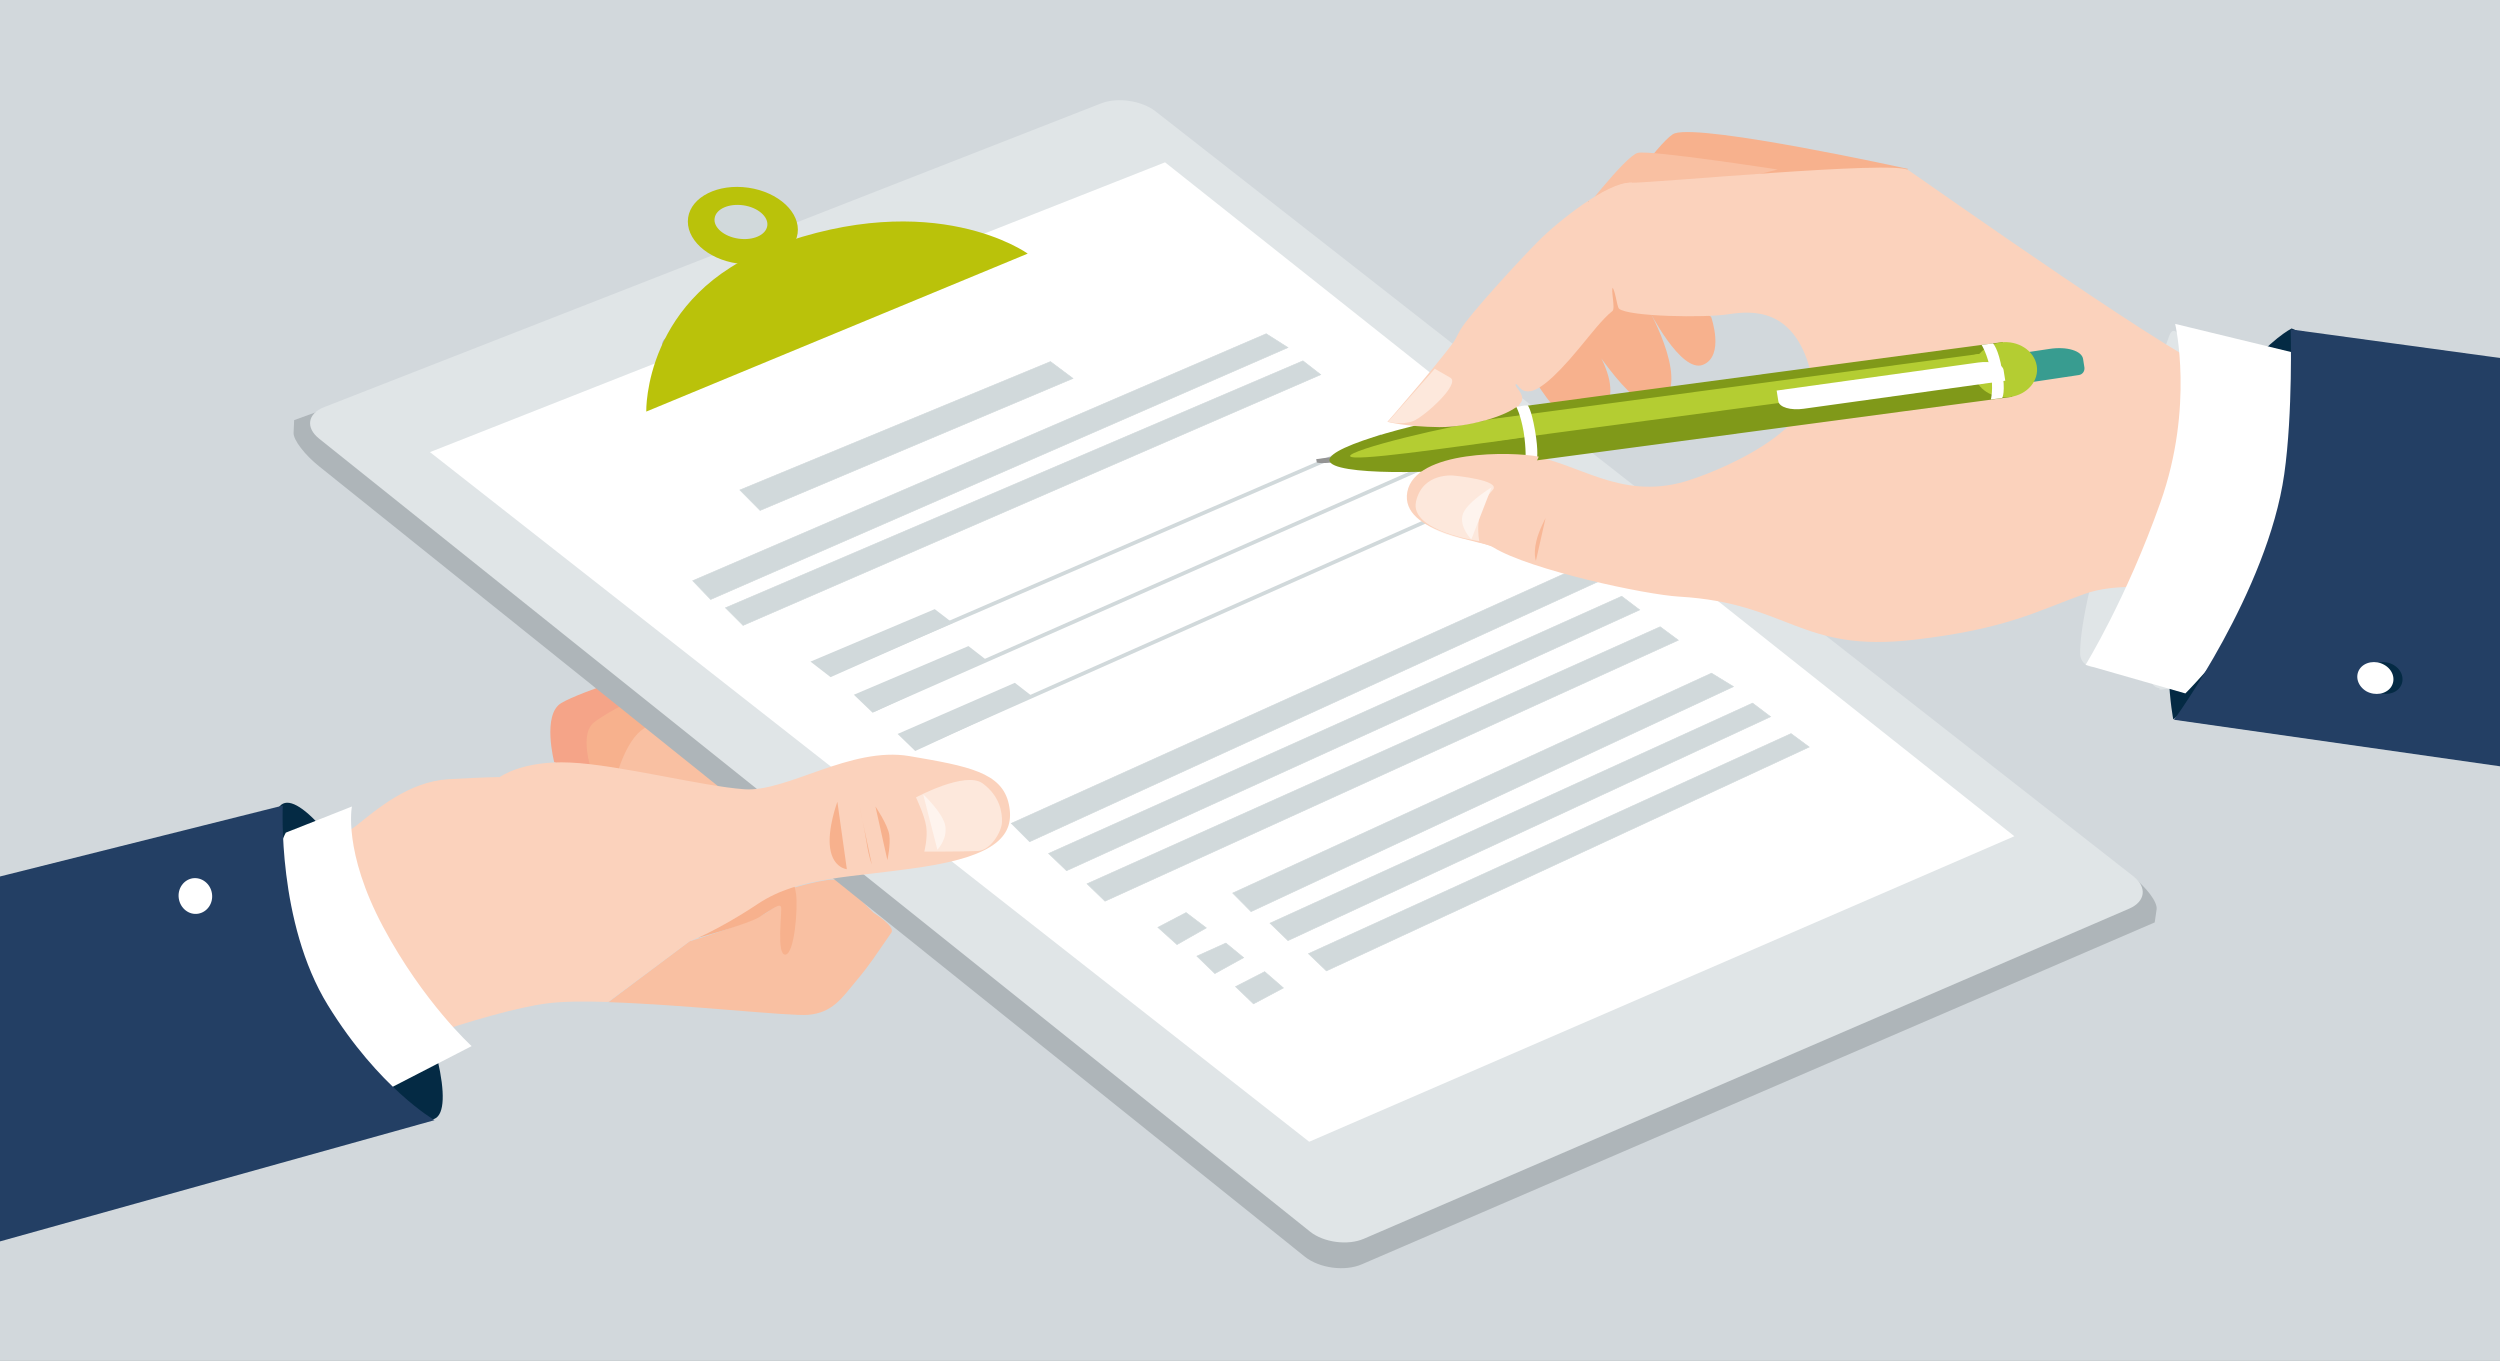 <?xml version="1.0" encoding="utf-8"?>
<!-- Generator: Adobe Illustrator 28.1.0, SVG Export Plug-In . SVG Version: 6.00 Build 0)  -->
<svg version="1.1" id="Ebene_1" xmlns="http://www.w3.org/2000/svg" xmlns:xlink="http://www.w3.org/1999/xlink" x="0px" y="0px"
	 viewBox="0 0 1319.9 718.5" style="enable-background:new 0 0 1319.9 718.5;" xml:space="preserve">
<rect x="0" y="0" width="1319.9" height="718.5" fill="#808080" stroke="none"/>
<style type="text/css">
	.st0{fill:#D2D8DC;stroke:#D2D8DC;}
	.st1{fill:#F9C0A2;}
	.st2{fill:#F5A488;}
	.st3{fill:#F7B18D;}
	.st4{fill:#AEB5B9;}
	.st5{fill:#E0E5E7;}
	.st6{fill:#FFFFFF;}
	.st7{fill:#BAC20A;}
	.st8{fill:#D1D9DB;}
	.st9{fill:none;stroke:#D1D9DB;stroke-width:0.31;}
	.st10{fill:#042A44;}
	.st11{fill:#FBD2BC;}
	.st12{fill:#FDE8DC;}
	.st13{fill:#FEF4EE;}
	.st14{fill:#233F64;}
	.st15{fill:none;stroke:#D1D9DB;stroke-width:2;}
	.st16{fill:none;stroke:#1B3F67;stroke-width:0.63;stroke-miterlimit:10;}
	.st17{fill:#F8B796;}
	.st18{fill:none;stroke:#1B3F67;stroke-width:0.555;stroke-miterlimit:10;}
	.st19{fill:#389C90;}
	.st20{fill:#949494;}
	.st21{fill:#809919;}
	.st22{fill:#B4CD32;}
</style>
<rect x="-1" y="-1.1" class="st0" width="1322.6" height="720.4"/>
<g>
	<g>
		<path class="st1" d="M364,497c0,0,33.8-10.2,41.1-15.4l7.3-5.2c0,0,2.9,5.6,3.1,13.7c0.2,8,0.3-5.6,0.3-5.6s1.5-0.1,0.2-9.1
			c-1.4-9,2.3-6.5,2.3-6.5s19.3-5.7,23.5-4.3c4.3,1.4,12.6,19.5,12.6,19.5l-12.3-21.3l19.1,19.1c0,0,11.7,7.2,9.4,10.5
			c-8.6,12.3-10.8,16.2-18.5,25.4c-7.7,9.3-12.6,16.9-25.5,18c-9.9,0.8-65.1-5.4-105.4-6.7"/>
		<path class="st2" d="M292.6,402.4c0,0-6.5-25.1,3.7-31.2c10.1-6.1,51.3-19,51.3-19l5.8,16.9c0,0-9.3,11.3-12.6,11.6
			c-3.3,0.3-23.4,31.6-23.4,31.6L292.6,402.4z"/>
		<path class="st3" d="M368.6,495.1c0,0,26-7.1,32.3-10.9c6.3-3.8,11.1-7.9,11.5-5.1c0.5,2.8-2.6,25.4,2.3,24.9
			c4.8-0.5,6.6-24.7,5.6-31.9c-1-7.2-2.6-7.2-2.6-7.2s-14.8,11.3-23.3,13.9C385.9,481.4,368.6,495.1,368.6,495.1"/>
		<path class="st3" d="M314.3,412.8c0,0-9.9-24-0.7-31.4c9.2-7.4,48.1-26,48.1-26l8.1,15.9c0,0-7.6,12.5-10.8,13.3
			c-3.2,0.7-18.8,34.5-18.8,34.5L314.3,412.8z"/>
		<path class="st1" d="M397.7,421.9l-38-5.3l-35.4-2.8c0,0,4.7-20.3,13.9-27.9c9.2-7.6,39.1-17.4,39.1-17.4L397.7,421.9z"/>
		<path class="st4" d="M609,73c-7.9-5.9-21.7-8-31-4.6L155.3,221.8l-0.3,6.7c-0.2,3.7,5.9,11.7,13.6,17.8l520.2,417.1
			c7.7,6.2,21.2,8,30.2,4.1l418.6-180.5l1-6.9c0.6-3.8-5.4-11.7-13.2-17.7L609,73z"/>
		<path class="st5" d="M610.1,58.8c-7.3-5.7-20.2-7.6-28.8-4.2L171,215c-8.6,3.4-9.8,10.8-2.5,16.6l523.1,418.6
			c7.2,5.8,20,7.5,28.5,3.8l404.1-174.3c8.5-3.7,9.5-11.3,2.2-17L610.1,58.8z"/>
		<path class="st4" d="M351.4,187.8c1.6,3.6,10.3,3.5,19.4-0.3L508.1,131l-5.8-4c-1.5-1.1-4.3-1.7-6.1-1.4c0,0-39.7-3.5-79.8,12.9
			c-40.1,16.4-65.5,40.5-65.5,40.5c-1.4,1.3-1.8,3.7-1.1,5.4L351.4,187.8z"/>
	</g>
	<polygon class="st6" points="227,238.7 615.1,85.7 1063.5,441.5 691.2,602.8 	"/>
	<g>
		<path class="st7" d="M389.3,139.1c16,2.3,30.2-4.8,31.8-15.8c1.6-11.1-10.1-21.9-26-24.2c-16-2.3-30.2,4.8-31.8,15.8
			C361.7,126,373.3,136.8,389.3,139.1"/>
		<path class="st8" d="M389.9,126c7.7,1.1,14.5-1.9,15.2-6.8c0.7-4.8-5-9.7-12.6-10.8c-7.7-1.1-14.5,1.9-15.2,6.8
			C376.5,120,382.2,124.9,389.9,126"/>
	</g>
	<polygon class="st8" points="390.6,258.7 401.3,269.5 566.5,199.8 554.6,190.9 	"/>
	<polygon class="st9" points="390.6,258.7 401.3,269.5 566.5,199.8 554.6,190.9 	"/>
	<g>
		<path class="st10" d="M170.8,516.5c-22.2-45.9-31.8-87.2-21.4-92.2c10.3-5,36.6,28.2,58.8,74.1c22.2,45.9,31.7,87.2,21.4,92.2
			C219.2,595.6,192.9,562.4,170.8,516.5"/>
		<path class="st11" d="M321.1,529c-12.7-0.4-24-0.3-31.8,0.7c-32.7,4-103.3,31-103.3,31s-27.8-23-40.6-47.3
			c-12.8-24.3-8.4-54.4-8.4-54.4s40.2-14.4,51-23c10.8-8.6,27.7-23.3,48.7-24.6c21-1.2,27.1-1.1,27.1-1.1s11.8-8.9,37.2-7.7
			c25.4,1.1,69.6,12.5,92,14.1c22.5,1.6,56.1-22.8,87.2-17.5c31.1,5.3,48.8,8.6,52.4,25.3c3.6,16.6-6.9,27.3-45.4,33.2
			c-38.5,5.9-64.9,4.9-86.9,19.4C378.4,491.7,364,497,364,497"/>
		<path class="st12" d="M488,449.6c0,0,1.9-7.4,1-13.3c-0.9-5.9-5.4-15.3-5.4-15.3s26.1-14.1,35.2-7.4c9.1,6.7,10.4,15.3,10.2,20.5
			c-0.2,5.2-6.1,14.9-12.8,15.2C507.2,449.7,488,449.6,488,449.6"/>
		<path class="st3" d="M468.5,454.1c0,0,1.8-8.1,1-13.4c-0.8-5.3-7.3-14.9-7.3-14.9"/>
		<path class="st3" d="M460.3,456.4c0,0-1.5-3.3-2.8-11.7c-1.3-8.4-4.3-21.7-4.3-21.7"/>
		<path class="st3" d="M447.1,458.9c0,0-7.2-0.6-8.8-10.9c-1.6-10.2,3.8-24.7,3.8-24.7"/>
		<path class="st13" d="M487.4,419.4c0,0,10.6,9.8,11.7,16.8c1.1,7-4.2,12.4-4.2,12.4"/>
		<path class="st6" d="M154.5,506.9c-18.3-42.1-3.6-67.3-3.6-67.3l34.9-13.8c0,0-4.8,23.7,16.5,63.6c21.3,39.9,46.7,62.9,46.7,62.9
			L206.9,574C206.9,574,172.8,549,154.5,506.9"/>
		<path class="st14" d="M-5,464l154.3-38.7c0,0-3.1,61.7,23.8,105.4c26.9,43.7,56.3,60.7,56.3,60.7L-5.7,657l1.6-42.9l0-20.3
			l-5.1-57.4"/>
		<path class="st6" d="M94.4,474.4c-0.8-5.2,2.5-9.9,7.3-10.7c4.8-0.7,9.4,2.8,10.2,8c0.8,5.2-2.5,9.9-7.3,10.7
			C99.8,483.2,95.2,479.6,94.4,474.4"/>
		<path class="st7" d="M341.2,217.3c0,0-1.6-61.5,66.9-87.1c85.3-31.9,134.5,3.7,134.5,3.7L341.2,217.3z"/>
	</g>
	<polygon class="st8" points="365.7,306.6 375.2,316.5 680,183.5 668.5,176.2 	"/>
	<polygon class="st9" points="365.7,306.6 375.2,316.5 680,183.5 668.5,176.2 	"/>
	<polygon class="st8" points="383,320.9 392.3,330.2 697.3,197.8 687.9,190.5 	"/>
	<polygon class="st9" points="383,320.9 392.3,330.2 697.3,197.8 687.9,190.5 	"/>
	<polygon class="st8" points="427.9,349.3 438.5,357.5 503,328.9 493.5,321.6 	"/>
	<line class="st15" x1="440.5" y1="355" x2="729.4" y2="230.2"/>
	<polygon class="st8" points="450.8,366.8 460.7,376.3 520.7,348.4 511.3,341.1 	"/>
	<line class="st15" x1="461.3" y1="374.8" x2="750.9" y2="247.1"/>
	<polygon class="st8" points="473.9,387.5 483.2,396.5 545.2,367.8 535.8,360.5 	"/>
	<line class="st15" x1="482.8" y1="395.1" x2="773.9" y2="265.9"/>
	<polygon class="st8" points="533.9,434.7 543.6,444.4 846.1,306 834.5,299 	"/>
	<polygon class="st9" points="533.9,434.7 543.6,444.4 846.1,306 834.5,299 	"/>
	<polygon class="st8" points="553.6,450.6 563.1,459.7 865.7,322 856.2,314.8 	"/>
	<polygon class="st9" points="553.6,450.6 563.1,459.7 865.7,322 856.2,314.8 	"/>
	<polygon class="st8" points="573.9,466.6 583.4,475.8 886.1,338 876.5,330.9 	"/>
	<polygon class="st9" points="573.9,466.6 583.4,475.8 886.1,338 876.5,330.9 	"/>
	<polygon class="st8" points="650.8,471.5 660.5,481.3 915.2,362.5 903.6,355.4 	"/>
	<polygon class="st9" points="650.8,471.5 660.5,481.3 915.2,362.5 903.6,355.4 	"/>
	<polygon class="st8" points="670.5,487.4 680,496.6 934.8,378.4 925.3,371.2 	"/>
	<polygon class="st9" points="670.5,487.4 680,496.6 934.8,378.4 925.3,371.2 	"/>
	<polygon class="st8" points="690.8,503.5 700.3,512.6 955.2,394.4 945.6,387.3 	"/>
	<polygon class="st9" points="690.8,503.5 700.3,512.6 955.2,394.4 945.6,387.3 	"/>
	<polygon class="st8" points="611.3,489.6 621.4,498.7 636.9,489.9 626.2,481.8 	"/>
	<polygon class="st9" points="611.3,489.6 621.4,498.7 636.9,489.9 626.2,481.8 	"/>
	<polygon class="st8" points="631.9,504.8 641.4,514 656.6,505.6 647.2,497.9 	"/>
	<polygon class="st9" points="631.9,504.8 641.4,514 656.6,505.6 647.2,497.9 	"/>
	<polygon class="st8" points="652.3,520.9 661.8,530 677.6,521.6 667.7,513 	"/>
	<polygon class="st9" points="652.3,520.9 661.8,530 677.6,521.6 667.7,513 	"/>
	<g>
		<path class="st10" d="M1209.9,173.4c0,0-46.2,23.6-60.6,114c-9.2,57.4-1.9,92.4-1.9,92.4s53.9-39.4,80.8-85.6
			c26.9-46.2-15.4-119.5-15.4-119.5L1209.9,173.4z"/>
		<path class="st5" d="M1150.3,177.1c-1.7-3.4-3.9-3.2-5.1,0.4c0,0-16.2,44.6-32.5,98.9c-16.4,54.4-14.4,69.7-14.4,69.7
			c0.5,3.7,3.9,6.4,7.6,6.1l14.1-1.4c9.2-0.9,18.5-9,20.7-18c0,0,30.6-90.5,28.7-116.5C1167.6,190.3,1150.3,177.1,1150.3,177.1"/>
		<path class="st5" d="M1140.4,363.3c-3.6,0.1-6.5-4.6-6.3-10.5c0,0-1.5-4,0.3-14.7c1.8-10.6,4.5-25.7,4.5-25.7l40.4-118.3
			c1.9-5.6,5.1-5.6,7.1,0l22.6,63.2c2,5.5,0.9,14-2.4,18.9c0,0-50,85-59.6,86.9C1137.4,365.1,1140.4,363.3,1140.4,363.3"/>
		<path class="st3" d="M1007.5,89.2c0,0-108.1-23.8-123.3-18.8c-11.7,3.8-82.8,112.8-82.8,112.8s20.2,47.8,38.2,39
			c26.8-13.1-5.6-50.1-5.6-50.1s28.1,46.7,40.5,41.7c20-8-4.2-50.6-4.2-50.6s17.1,34.1,28.8,29.4c11.6-4.7,4.3-25.3,4.3-25.3
			s-23.7-15.1,24.2-35.4C975.5,111.6,1007.5,89.2,1007.5,89.2"/>
		<path class="st1" d="M938.5,89.5c0,0-67.2-10.4-73.8-8.8c-6.6,1.6-32.4,35.3-32.4,35.3"/>
		<path class="st11" d="M1193,322.5c0,0-59.2-20.9-92.5-8.9c-25.1,9-41,18.5-90.2,24.2c-60.1,6.9-65.8-19.4-123.7-22.8
			c-17.9-1-78.7-14.1-98-25.9c-9-5.5-47.8-6.9-43.6-29.1c4.2-22.2,48.2-21.6,61.8-19.7c26.5,3.8,48,23.8,82.5,14
			c13-3.7,75.2-26.9,66.3-59.4c-8.9-32.4-30.5-30.9-43-29c-12.5,2-52.7,1.3-57.8-2.9c-1.2-1-2.2-11.9-4-11.2
			c-1.4,0.6,1.4,11.1-0.3,12.4c-5.3,4.2-11.2,12-17.2,19.2c-30.3,36.8-30.2,18.5-33.4,19.3c-2.2,0.6,2.7,3.5,2.9,7.5
			c0.5,7.1-17.4,29.5-35.2,29.4c-17.8-0.1-24.1-4.8-24.1-4.8s21.1-49.7,27.6-60.8c4.2-7.3,31-36.6,41.2-46.8
			c10.2-10.3,36.1-30.9,48.3-30.7c12.3,0.2,139.3-11.9,146.9-6.7c7.7,5.1,151.7,107.3,167.9,108.9c16.2,1.7,73.9,7.2,73.9,7.2
			s23,33.8,20.9,71.6C1268.2,315.3,1193,322.5,1193,322.5"/>
		<path class="st13" d="M787.3,258.9c-10.5,10.9-7,26.9-7,26.9s-34.8-3.7-31.3-19.4c3.5-15.7,17.9-15.2,17.9-15.2
			S792.5,253.5,787.3,258.9"/>
		<path class="st16" d="M760.5,200.4c0,0,3.1,0.8,9.4,2.5c6.4,1.7-7.8,23-13,26.6c-5.2,3.6-13,3.7-13,3.7"/>
		<path class="st6" d="M838.9,106.6c0,0-0.6,5.5,0.9,8.6c1.9,3.9,4.5,6.2,4.5,6.2"/>
		<path class="st16" d="M838.9,106.6c0,0-0.6,5.5,0.9,8.6c1.9,3.9,4.5,6.2,4.5,6.2"/>
		<path class="st17" d="M816,273.5c0,0-3.7,6.9-4.9,12.3c-1.6,6.9-0.2,10.3-0.2,10.3"/>
		<path class="st18" d="M786.7,257.3c0,0-14.1,8.5-15.5,14.9c-1.5,6.4,4.7,12.6,4.7,12.6"/>
		<path class="st6" d="M1223.8,189.3l-75.4-18.3c0,0,10.2,43.6-7.8,94.3c-17.9,50.7-39.5,85.7-39.5,85.7l52.7,15.1
			c0,0,63.1-63.6,68.8-114.1C1228.4,201.4,1223.8,189.3,1223.8,189.3"/>
		<path class="st14" d="M1209.4,173.9c0,0,1.2,44.1-3.4,76.4c-8.8,62.1-58.2,129.7-58.2,129.7l176.5,25.2l0-215.6L1209.4,173.9z"/>
		<path class="st10" d="M1267.2,362.7c2.6-3.9,1-9.1-3.6-11.7c-4.6-2.6-10.4-1.6-13,2.2c-2.6,3.9-1,9.1,3.6,11.7
			C1258.8,367.5,1264.6,366.5,1267.2,362.7"/>
		<path class="st6" d="M1262.4,362.7c2.6-3.9,1-9.1-3.6-11.7c-4.6-2.6-10.4-1.6-13,2.2c-2.6,3.9-1,9.1,3.6,11.8
			C1254,367.5,1259.8,366.5,1262.4,362.7"/>
		<path class="st19" d="M1099.8,189.6c-0.6-4.4-8.6-6.8-17.7-5.4L1050,189l1.2,7.9c0.6,4.4,8.6,6.8,17.7,5.4l28.7-4.3
			c1.9-0.3,3.1-2,2.9-3.9L1099.8,189.6z"/>
		<path class="st20" d="M742,237.5c-0.1-0.9-7.8-0.5-17.1,0.8l-30,4.1l0.3,1.6c0.1,0.9,7.8,0.5,17.1-0.8l30-4.1L742,237.5z"/>
	</g>
	<polygon class="st21" points="1057.4,180.6 782.9,217.3 787.8,246.2 1062.4,209.5 	"/>
	<g>
		<path class="st22" d="M1042.2,197.4c1.4,8,9.9,13.4,19,12.2c9.2-1.2,15.5-8.7,14.1-16.6c-1.4-8-9.9-13.4-19-12.2
			C1047.2,182,1040.9,189.4,1042.2,197.4"/>
		<path class="st21" d="M701.9,243.2c1.4,8,57.6,7,87.7,3c30.1-4,22.7-9.6,21.4-17.6c-1.4-8,3.8-15.3-26.3-11.2
			C754.6,221.4,700.5,235.3,701.9,243.2"/>
	</g>
	<polygon class="st22" points="1047.7,186.5 783.6,221.8 785.6,233.3 1049.6,198 	"/>
	<g>
		<path class="st22" d="M1031.9,194.5c0.5,3.2,8,4.8,16.7,3.7c8.7-1.2,15.3-4.7,14.7-7.9c-0.5-3.2-8-4.8-16.7-3.7
			S1031.4,191.3,1031.9,194.5"/>
		<path class="st22" d="M712.8,240.8c0.5,3.2,53-4.6,81.5-8.4c28.6-3.8,22.2-5.6,21.6-8.8c-0.5-3.2,5-6.6-23.6-2.7
			C763.8,224.7,712.2,237.6,712.8,240.8"/>
		<path class="st6" d="M1052.2,181.3c0,0,2.9,2.6,4.8,14.1c2,11.5,0.1,14.7,0.1,14.7l-6,0.8c0,0,1.5-5.5-0.1-14.7
			c-1.6-9.2-4.8-14.1-4.8-14.1L1052.2,181.3z"/>
		<path class="st6" d="M806.5,213.9c0,0,1.9,1.7,3.9,13.2c2,11.5,1,15.7,1,15.7l-6,0.8c0,0,0.5-6.4-1-15.7
			c-1.6-9.2-3.9-13.2-3.9-13.2L806.5,213.9z"/>
		<path class="st6" d="M1057.8,195.3c-0.5-3.1-6.5-4.9-13.4-3.9l-106.4,14.8l0.9,5.7c0.5,3.1,6.5,4.9,13.4,3.9l106.4-14.8
			L1057.8,195.3z"/>
		<path class="st11" d="M855.6,163c-1.2-1-2.2-12-4-11.2c-1.4,0.6,1.4,11.1-0.3,12.4c-5.3,4.2-11.2,12-17.2,19.2
			c-30.3,36.8-30.2,18.6-33.4,19.3c-2.2,0.6,2.7,3.5,3,7.5c0.5,7.1-26,15.4-43.8,15.3c-17.8-0.2-27.4-2.8-27.4-2.8
			s33-37.6,39.5-48.7c4.2-7.2,31-36.6,41.2-46.8c10.2-10.3,36.1-30.9,48.4-30.8"/>
		<path class="st11" d="M790.5,289.5c-5.5-3.8-51.6-7.6-47.5-29.8c4.2-22.2,55.1-21.4,69.4-18.6"/>
		<path class="st12" d="M788,258.8c-10.5,10.9-7,26.9-7,26.9s-36.9-5.2-33.4-20.9c3.5-15.6,20-13.7,20-13.7S793.2,253.5,788,258.8"
			/>
		<path class="st12" d="M757.5,194.7c0,0,2.7,1.5,8.2,4.7c5.6,3.2-13.7,20.6-19.6,22.9c-5.9,2.3-13.3,0.4-13.3,0.4"/>
		<path class="st13" d="M787.5,257.3c0,0-14,8.4-15.4,14.9c-1.4,6.4,4.7,12.6,4.7,12.6"/>
	</g>
</g>
</svg>
